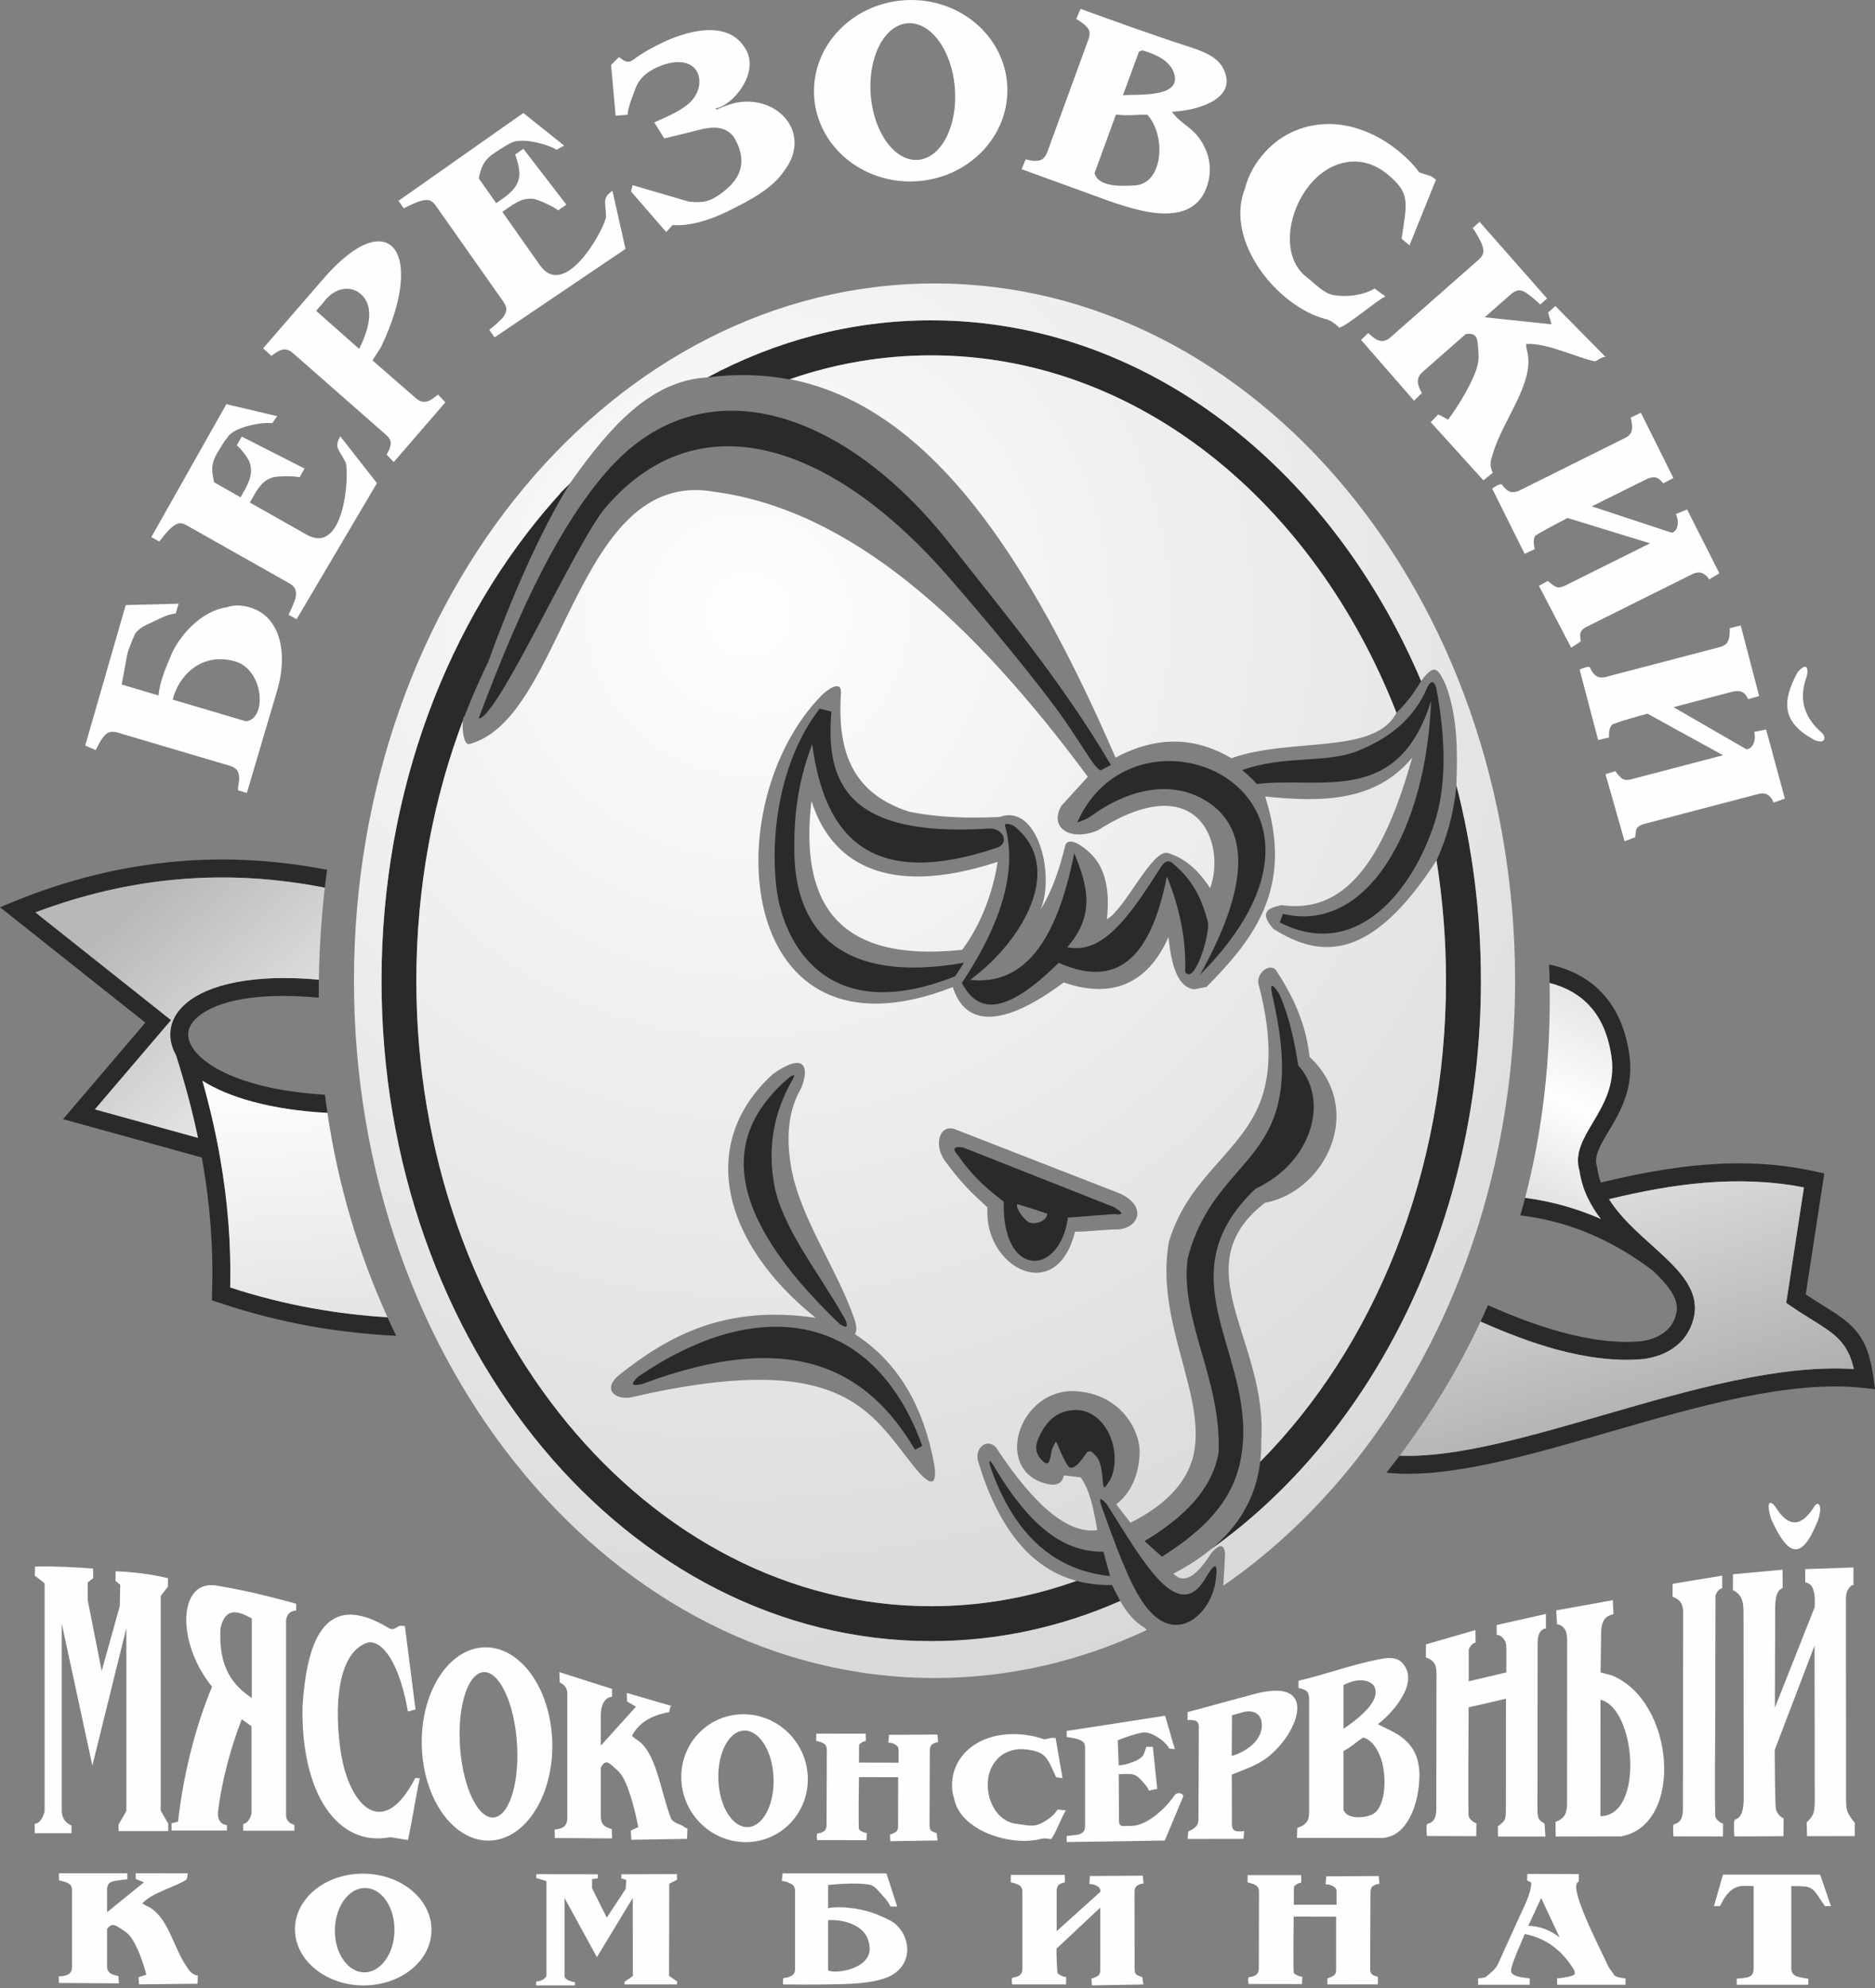 <svg width="200" height="212" viewBox="0 0 200 212" fill="none" xmlns="http://www.w3.org/2000/svg">
<rect x="0" y="0" width="200" height="212" fill="#808080" stroke="none"/>
<path fill-rule="evenodd" clip-rule="evenodd" d="M154.239 104.586C154.239 125.207 146.531 143.642 134.423 155.88C133.966 159.734 132.108 162.803 129.138 165.236C146.392 152.979 157.964 130.402 157.964 104.586C157.964 97.335 157.05 90.332 155.351 83.756C155.093 86.637 154.338 89.359 153.226 91.762C153.891 95.914 154.239 100.195 154.239 104.586ZM105.895 156.158C108.905 161.223 112.53 165.574 117.696 165.475C117.934 166.349 118.172 167.213 118.411 168.077C112.689 167.471 108.309 163.965 105.706 156.605C105.389 155.601 105.538 155.641 105.895 156.158ZM118.033 160.379C117.07 159.346 117.259 159.962 117.735 161.293C119.682 166.716 120.854 169.517 122.215 171.305C125.572 175.716 129.397 171.832 129.695 168.345C129.923 166.657 129.585 166.587 128.671 168.157C125.642 173.55 121.788 166.22 118.033 160.379ZM135.754 106.334C135.406 104.804 135.654 104.715 136.509 106.096C137.591 108.658 138.098 111.142 138.475 113.615C141.793 117.24 140.045 123.905 133.926 126.766C124.42 135.795 133.102 143.652 132.595 153.476C132.347 158.522 129.993 162.187 123.943 166.001C123.318 165.455 122.702 164.899 122.086 164.342C126.288 161.819 129.307 158.83 129.983 154.896C130.32 147.168 125.811 140.652 126.685 134.206C129.754 122.376 139.935 124.452 135.754 106.334ZM108.498 128.435C108.438 128.326 111.716 129.428 111.716 129.428C111.636 130.262 110.445 130.58 109.868 130.392C109.302 130.203 108.299 128.832 108.498 128.435ZM107.067 128.147C106.859 136.361 113.047 136.153 113.911 129.845L118.868 129.468C119.871 129.597 119.851 129.339 118.798 128.713L102.756 122.376C101.406 122.167 101.733 122.703 102.299 123.359C103.601 125.266 105.26 126.796 107.067 128.147ZM90.082 140.563C87.132 135.378 83.338 130.819 82.543 126.11C81.907 122.336 82.493 118.641 84.589 115.045C84.738 114.737 84.867 114.459 84.231 114.856C77.109 120.886 76.841 129.041 89.585 141.209C90.479 141.775 90.479 141.387 90.082 140.563ZM98.376 154.181C93.092 139.639 80.636 138.149 68.021 146.85C67.157 147.675 67.445 147.854 68.527 147.586C84.639 141.536 92.595 146.135 97.601 154.598L98.376 154.181ZM114.825 168.584C109.908 170.342 104.703 171.286 99.329 171.286C69.004 171.286 44.41 141.417 44.41 104.586C44.41 92.18 47.201 80.558 52.069 70.605C54.184 64.725 57.462 56.848 60.879 51.425C48.513 64.337 40.695 83.369 40.695 104.586C40.695 143.473 66.948 175.01 99.329 175.01C106.412 175.01 113.206 173.501 119.493 170.729C119.186 170.173 118.897 169.597 118.609 169.021C117.249 169.051 115.997 168.902 114.825 168.584ZM118.5 81.581C113.305 72.741 106.819 64.973 101.286 57.951C90.181 43.846 74.934 38.412 64.624 50.392C59.816 55.974 55.754 64.079 51.055 76.605C53.002 76.744 61.455 57.772 64.624 54.087C74.934 42.108 89.387 47.898 101.286 61.646C102.647 63.225 108.388 69.82 112.501 75.333C115.113 78.83 116.742 82.058 117.417 82.137L117.556 82.068L118.5 81.581ZM115.202 150.387C118.431 150.883 119.682 155.343 118.411 157.826C117.854 158.621 117.725 159.088 117.616 157.816C117.507 156.535 117.388 155.641 116.623 154.976C116.335 154.658 116.027 154.767 115.937 154.896C115.312 155.731 114.885 156.476 114.229 156.515C113.981 156.595 113.514 155.76 112.898 154.27C112.58 153.506 112.66 153.684 112.292 154.37C112.014 154.906 112.113 156.376 111.438 155.989C110.852 155.532 110.206 154.767 110.703 153.545C111.567 151.42 112.938 150.208 115.202 150.387ZM99.329 37.896C121.232 37.896 140.144 53.471 148.955 76.009C149.888 75.125 150.762 74.022 151.587 72.621C141.882 49.796 122.126 34.161 99.329 34.161C90.827 34.161 82.742 36.337 75.451 40.25C78.57 39.843 81.49 39.942 84.192 40.459C88.999 38.79 94.075 37.896 99.329 37.896ZM152.65 74.747C152.133 88.514 145.826 99.599 136.846 97.454L136.499 98.368C144.892 102.619 150.812 94.653 153.037 87.69C154.199 84.034 154.328 79.306 153.186 73.267C152.977 72.761 152.739 72.423 152.272 73.237C150.961 76.436 148.378 78.691 144.693 80.131C141.445 81.402 136.956 80.528 132.486 82.127C132.734 82.316 132.972 82.515 133.201 82.733C133.509 83.011 133.787 83.309 134.055 83.607C140.929 82.773 149.113 86.031 152.65 74.747ZM116.325 87.064C120.407 84.084 125.165 83.031 128.969 85.614C133.549 88.723 132.943 95.12 127.986 103.97C147.246 84.611 121.321 73.218 114.904 87.7C115.451 87.541 115.947 87.342 116.325 87.064ZM107.256 88.256C108.398 92.626 107.107 98.04 102.597 104.824C104.207 107.824 106.889 108.638 112.928 102.669C119.732 105.718 122.92 101.288 124.47 93.461C125.851 96.868 126.546 100.265 126.417 103.662C127.38 105.063 128.999 99.967 128.86 98.397C128.224 95.984 127.37 93.967 125.125 92.1C124.917 91.862 124.4 91.564 123.844 92.438C120.387 97.881 117.606 101.795 113.842 101.01C116.831 97.593 116.047 94.514 114.587 90.988C112.62 100.871 108.974 105.082 103.482 104.496C109.253 100.245 113.643 92.348 108.12 88.057C107.425 87.779 107.028 87.749 107.256 88.256ZM102.826 102.669C89.605 104.993 84.957 99.093 84.738 91.216C84.649 87.769 84.937 83.776 86.635 79.356C87.976 89.547 93.171 94.871 106.432 90.372C107.663 89.865 107.018 88.306 105.508 88.355C90.191 89.349 88.066 83.339 88.681 75.879L87.43 75.572C83.03 81.263 82.126 89.438 82.851 94.901C83.586 100.404 88.066 109.632 101.882 104.109L102.826 102.669Z" fill="#2B2A29"/>
<path fill-rule="evenodd" clip-rule="evenodd" d="M76.176 52.438C61.316 49.815 60.263 76.684 50.052 79.346C49.287 79.485 49.188 76.654 49.556 76.376C46.258 84.938 44.41 94.504 44.41 104.586C44.41 141.417 69.004 171.285 99.329 171.285C104.703 171.285 109.908 170.342 114.825 168.584C109.819 167.233 106.442 162.783 104.346 155.889C103.909 154.519 105.19 153.287 106.233 154.34C110.514 160.866 114.08 163.597 117.05 163.17C116.653 161.134 116.384 159.137 115.272 157.548L113.494 157.33C113.256 158.353 112.491 158.472 111.487 158.194C106.124 156.724 108.518 148.569 114.219 148.34C119.325 148.37 121.589 152.343 121.559 154.876C121.54 156.604 120.973 158.969 119.066 160.419L120.586 162.385C124.649 160.339 126.943 157.707 127.42 154.578C128.383 148.261 123.228 140.771 124.678 132.438C126.625 125.892 131.641 123.339 134.035 118.412C135.555 115.293 135.843 110.992 134.234 104.913C133.996 103.682 135.634 102.49 136.23 103.652C138.535 107.188 139.399 110.079 139.687 112.701C145.697 118.343 141.376 127.074 134.909 128.276C126.089 135.149 135.277 142.947 134.532 153.684C134.542 154.449 134.512 155.174 134.423 155.879C146.531 143.642 154.239 125.206 154.239 104.586C154.239 100.195 153.891 95.914 153.226 91.762C146.203 102.629 140.819 102.202 135.823 99.053C134.224 97.235 135.336 96.818 136.687 96.52C144.157 97.623 147.922 90.372 150.643 80.786C146.74 85.514 140.978 85.564 134.949 84.938C138.068 94.683 133.717 100.156 128.701 105.241L127.38 105.509C125.622 105.261 124.957 103.016 124.639 99.927C122.801 104.119 119.354 106.821 113.464 104.764C106.153 110.218 102.766 108.897 101.634 105.261C78.381 114.38 76.166 85.812 87.658 74.131C88.036 73.744 89.704 72.393 89.704 73.803C89.337 79.525 90.469 84.462 96.966 86.557C100.303 87.233 103.472 87.253 106.61 87.124C110.683 85.633 112.56 93.282 111.001 96.977C112.262 94.971 113.037 92.577 113.653 90.064C114.149 89.15 115.689 90.441 116.166 90.868C117.984 92.487 118.381 95.03 118.073 98.03C120.079 96.888 122.93 90.411 124.619 90.978C126.655 91.623 127.976 93.043 129.079 94.702C130.787 90.123 127.956 81.631 117.09 88.554C114.378 89.716 111.845 88.445 113.196 85.951L116.037 82.832C103.809 66.344 90.827 54.394 76.176 52.438ZM102.031 120.488L119.474 127.282C122.245 128.554 121.619 130.799 119.404 131.097C117.696 131.117 116.374 131.335 114.666 131.355C112.689 139.331 104.882 135.139 105.329 128.752C103.472 127.064 102.538 126.13 100.939 123.995C99.439 122.127 100.243 119.664 102.031 120.488ZM82.463 114.519C86.278 111.866 86.208 114.32 85.423 116.108C84.202 118.214 83.804 120.896 84.351 124.263C85.235 129.756 89.327 135.348 91.145 140.692C91.393 141.427 91.403 141.953 91.184 142.271C95.833 145.271 98.545 150.039 99.667 156.257C99.945 158.243 99.419 158.522 98.078 157.091C93.042 151.211 90.886 143.572 67.385 148.996C65.707 149.353 64.167 148.201 66.014 146.652C71.348 142.4 77.417 139.122 87.013 140.533C76.941 132.477 74.388 121.839 82.463 114.519ZM40.695 104.586C40.695 84.322 47.827 66.046 59.24 53.193C59.379 53.044 59.518 52.885 59.657 52.726C59.995 52.239 60.541 51.901 60.879 51.425C65.071 45.485 69.441 40.568 75.451 40.25C82.742 36.336 90.827 34.161 99.329 34.161C122.126 34.161 141.882 49.795 151.587 72.621C153.017 70.684 153.375 71.27 154.219 73.039C155.53 76.595 155.461 80.3 155.351 83.756C157.05 90.332 157.964 97.335 157.964 104.586C157.964 130.401 146.392 152.979 129.138 165.236C127.976 166.19 126.645 167.044 125.165 167.809C126.297 169.011 127.668 168.057 129.198 165.624C130.201 164.511 130.579 164.769 130.678 165.663L130.489 169.1C149.084 156.267 161.609 132.179 161.609 104.586C161.609 63.523 133.876 30.227 99.687 30.227C65.488 30.227 37.755 63.523 37.755 104.586C37.755 145.648 65.488 178.944 99.687 178.944C107.673 178.944 115.312 177.126 122.324 173.818L122.165 173.63C120.934 172.924 120.149 171.881 119.493 170.729C113.206 173.5 106.412 175.01 99.329 175.01C66.948 175.01 40.695 143.473 40.695 104.586ZM86.556 85.405C85.284 96.262 89.267 102.708 102.627 101.288C104.634 98.606 105.915 95.189 106.412 91.911C94.224 95.894 88.532 91.713 86.556 85.405ZM84.251 40.439C99.399 43.369 109.928 59.937 118.997 80.796C123.546 78.353 127.619 78.661 131.353 80.856C137.701 78.591 146.66 80.538 148.955 76.008C140.144 53.471 121.232 37.896 99.329 37.896C94.105 37.896 89.049 38.78 84.251 40.439Z" fill="url(#paint0_radial_1030_8570)"/>
<path fill-rule="evenodd" clip-rule="evenodd" d="M17.472 108.171L3.775 97.295C8.93 95.358 13.946 94.225 18.863 93.788C24.227 93.302 29.481 93.649 34.646 94.663C34.686 94.345 34.726 94.027 34.765 93.709C34.805 93.391 34.845 93.073 34.885 92.755C29.6 91.732 24.216 91.385 18.704 91.881C13.092 92.378 7.37 93.739 1.52 96.123L0 96.749L1.281 97.762L15.505 109.055L7.698 118.204L6.725 119.346L8.165 119.743L21.525 123.438C21.465 123.091 21.405 122.743 21.336 122.395C21.267 122.048 21.197 121.69 21.117 121.342L10.122 118.303L17.601 109.542L18.247 108.787L17.472 108.171ZM21.157 108.39C23.114 106.761 27.395 105.768 34.001 106.393C34.001 106.076 34.001 105.758 34.001 105.44C34.001 105.112 34.01 104.794 34.01 104.476C26.938 103.831 22.22 105.023 19.935 106.92C18.813 107.844 18.217 108.956 18.167 110.138C18.128 110.933 18.326 111.727 18.763 112.502C18.982 112.87 19.24 113.237 19.568 113.595C19.786 113.843 20.045 114.091 20.333 114.34C20.7 114.648 21.117 114.956 21.594 115.254C24.336 116.992 28.786 118.343 34.924 118.68C34.875 118.353 34.835 118.035 34.785 117.707C34.745 117.389 34.706 117.071 34.666 116.743C27.435 116.306 22.895 114.429 20.988 112.313C20.8 112.105 20.651 111.906 20.521 111.698C20.224 111.231 20.075 110.774 20.075 110.347C20.075 110.307 20.075 110.267 20.075 110.227C20.104 109.592 20.462 108.966 21.157 108.39ZM24.554 137.295C24.663 132.547 24.266 127.998 23.501 123.607C23.015 120.766 22.359 117.985 21.594 115.254C21.117 114.956 20.7 114.648 20.333 114.34C20.045 114.091 19.786 113.843 19.568 113.595C19.24 113.237 18.982 112.87 18.763 112.502C19.687 115.393 20.492 118.333 21.117 121.342C21.197 121.69 21.267 122.048 21.336 122.395C21.405 122.743 21.465 123.091 21.525 123.438C21.555 123.607 21.584 123.766 21.614 123.925C22.399 128.435 22.786 133.083 22.617 137.95L22.598 138.666L23.273 138.884C26.62 140.016 29.858 140.831 33.027 141.407C36.186 141.973 39.245 142.301 42.255 142.45C42.096 142.122 41.937 141.794 41.788 141.467C41.629 141.139 41.48 140.811 41.331 140.473C38.719 140.314 36.077 140.006 33.365 139.52C30.504 139.003 27.574 138.288 24.554 137.295Z" fill="#2B2A29"/>
<path fill-rule="evenodd" clip-rule="evenodd" d="M19.935 106.92C22.22 105.023 26.938 103.831 34.01 104.476C34.06 101.268 34.269 98 34.646 94.663C29.481 93.65 24.227 93.302 18.863 93.789C13.946 94.226 8.93 95.358 3.775 97.295L17.472 108.172L18.247 108.787L17.601 109.542L10.122 118.303L21.117 121.343C20.492 118.333 19.687 115.393 18.763 112.502C18.326 111.728 18.128 110.933 18.167 110.138C18.217 108.956 18.813 107.844 19.935 106.92Z" fill="url(#paint1_linear_1030_8570)"/>
<path fill-rule="evenodd" clip-rule="evenodd" d="M34.924 118.68C28.786 118.343 24.336 116.992 21.594 115.253C22.359 117.985 23.015 120.766 23.501 123.607C24.266 127.997 24.663 132.547 24.554 137.295C27.574 138.288 30.504 139.003 33.365 139.52C36.077 140.006 38.719 140.314 41.331 140.473C38.212 133.59 36.057 126.329 34.924 118.68Z" fill="url(#paint2_linear_1030_8570)"/>
<path fill-rule="evenodd" clip-rule="evenodd" d="M169.714 129.557C167.46 128.663 165.115 128.057 162.682 127.739C162.513 128.365 162.344 128.991 162.165 129.607C164.539 129.895 166.814 130.471 169.009 131.335C171.552 132.348 173.986 133.739 176.3 135.497C176.32 135.507 176.33 135.527 176.35 135.537L177.512 134.017C175.356 132.368 173.102 131.017 170.757 129.994C170.41 129.835 170.062 129.696 169.714 129.557ZM169.913 119.693C168.84 121.501 167.926 123.031 168.483 124.878C168.761 126.845 169.625 128.514 170.757 129.994C173.102 131.027 175.356 132.368 177.512 134.017L176.35 135.537C176.33 135.527 176.32 135.507 176.3 135.497C177.869 136.987 179.022 138.377 178.853 139.798C178.704 140.731 178.287 141.427 177.72 141.923C177.035 142.529 176.101 142.877 175.098 143.026C172.446 143.274 169.546 142.877 166.536 142.053C163.973 141.357 161.341 140.354 158.719 139.182C158.46 139.768 158.202 140.344 157.924 140.93C160.646 142.142 163.377 143.185 166.029 143.91C169.267 144.784 172.406 145.201 175.327 144.923H175.366C176.727 144.724 178.008 144.238 178.992 143.364C179.876 142.589 180.512 141.516 180.75 140.106V140.066C181.117 137.235 178.783 135.129 176.151 132.755C174.532 131.295 172.784 129.726 171.631 127.878C171.224 127.978 170.827 128.077 170.42 128.176L169.953 126.319C170.221 126.249 170.489 126.18 170.757 126.11C170.579 125.613 170.44 125.087 170.37 124.541L170.36 124.451L170.33 124.372C169.993 123.309 170.708 122.107 171.562 120.677C172.823 118.561 174.323 116.048 173.787 112.393C173.469 110.267 172.754 108.102 171.274 106.324C169.933 104.715 168.006 103.443 165.235 102.847C165.264 103.503 165.284 104.168 165.294 104.824C167.35 105.36 168.801 106.334 169.804 107.545C171.026 109.006 171.622 110.843 171.89 112.671C172.327 115.661 171.016 117.846 169.913 119.693ZM169.953 126.319L170.42 128.176C170.827 128.077 171.224 127.978 171.631 127.878C175.068 127.044 178.495 126.398 181.922 126.12C185.428 125.842 188.935 125.941 192.421 126.627L191.597 131.99L190.623 138.357L190.534 138.944L191.031 139.281C191.905 139.887 192.669 140.354 193.355 140.781C195.669 142.231 197.1 143.115 197.745 145.996C189.729 145.489 180.223 148.241 171.085 150.883C163.02 153.217 155.252 155.472 149.292 155.234C148.825 155.839 148.359 156.445 147.882 157.051C154.358 157.727 162.811 155.273 171.622 152.721C181.058 149.989 190.891 147.138 198.788 148.012L200 148.141L199.841 146.94C199.215 142.172 197.467 141.089 194.368 139.162C193.822 138.814 193.226 138.447 192.61 138.04L193.494 132.279L194.457 126.021L194.587 125.137L193.722 124.948C189.729 124.044 185.746 123.895 181.773 124.213C178.098 124.511 174.423 125.216 170.757 126.11L169.953 126.319Z" fill="#2B2A29"/>
<path fill-rule="evenodd" clip-rule="evenodd" d="M162.682 127.739C165.115 128.057 167.46 128.663 169.714 129.557C170.062 129.696 170.41 129.835 170.757 129.994C169.625 128.514 168.761 126.845 168.483 124.878C167.926 123.031 168.84 121.501 169.913 119.693C171.016 117.846 172.327 115.661 171.89 112.671C171.622 110.843 171.026 109.006 169.804 107.545C168.801 106.334 167.35 105.36 165.294 104.824C165.433 112.859 164.559 120.498 162.682 127.739Z" fill="url(#paint3_linear_1030_8570)"/>
<path fill-rule="evenodd" clip-rule="evenodd" d="M176.151 132.755C178.783 135.129 181.117 137.235 180.75 140.066V140.106C180.512 141.516 179.876 142.589 178.992 143.364C178.008 144.238 176.727 144.725 175.366 144.923H175.327C172.406 145.201 169.267 144.784 166.029 143.91C163.377 143.185 160.646 142.142 157.924 140.93C155.6 145.907 152.719 150.674 149.292 155.234C155.252 155.472 163.02 153.217 171.085 150.883C180.223 148.241 189.729 145.489 197.745 145.996C197.1 143.115 195.669 142.231 193.355 140.781C192.669 140.354 191.905 139.887 191.031 139.281L190.534 138.944L190.623 138.358L191.597 131.991L192.421 126.627C188.935 125.941 185.428 125.842 181.922 126.12C178.495 126.398 175.068 127.044 171.631 127.878C172.784 129.726 174.532 131.295 176.151 132.755Z" fill="url(#paint4_linear_1030_8570)"/>
<path d="M26.63 64.764C27.485 65.023 28.17 65.45 28.706 66.066C29.243 66.691 29.62 67.416 29.829 68.281C30.037 69.105 30.107 69.969 30.057 70.883C30.008 71.787 29.839 72.701 29.57 73.615L26.332 84.561L25.399 84.283C25.448 84.004 25.319 84.322 25.409 83.875C25.488 83.428 25.528 83.101 25.508 82.912C25.498 82.554 25.409 82.276 25.25 82.087C25.081 81.909 24.842 81.76 24.534 81.67L12.486 78.104C12.217 78.025 11.959 78.015 11.721 78.065C11.482 78.124 11.244 78.303 11.006 78.621C10.827 78.839 10.638 79.147 10.44 79.545C10.231 79.942 10.3 79.783 10.211 79.992L9.089 79.505L13.409 64.526L19.051 64.377L18.744 65.42C17.691 65.549 16.906 66.056 16.012 66.453C15.108 66.84 14.562 67.257 14.353 67.714C14.224 67.993 14.085 68.31 13.946 68.688C13.807 69.065 13.638 69.433 13.559 69.85L12.982 72.999L16.906 74.161C17.015 72.85 17.591 71.409 18.297 69.761C19.081 67.923 21.366 65.172 24.167 64.764C24.922 64.506 25.736 64.506 26.63 64.764ZM25.061 70.525C21.286 69.473 18.952 72.323 18.426 74.608L26.243 76.922C28.527 76.644 28.14 71.39 25.061 70.525Z" fill="#FEFEFE"/>
<path d="M29.57 44.382L29.044 45.127C27.991 44.998 25.001 45.484 24.286 46.617C24.097 46.835 23.869 47.153 23.611 47.59C23.352 48.027 23.114 48.375 22.975 48.673C22.508 49.646 22.587 50.312 22.846 51.434L25.657 53.033L26.124 52.209C26.382 51.752 26.561 51.315 26.68 50.888C26.799 50.471 26.809 50.024 26.71 49.567C26.65 49.289 26.461 48.921 26.154 48.494C25.836 48.057 25.538 47.729 25.259 47.491L25.786 46.557L32.481 49.964L31.954 50.908C31.468 50.729 29.57 50.769 29.084 50.908C28.666 51.037 28.299 51.255 27.991 51.563C27.683 51.881 27.395 52.279 27.117 52.775L26.65 53.59L32.689 57.007C36.732 59.291 37.268 50.769 36.881 49.339C36.166 47.898 35.6 47.769 36.295 46.528L40.209 51.524L31.637 66.036L30.782 65.559C30.901 65.321 31.05 64.993 31.229 64.566C31.408 64.148 31.517 63.841 31.547 63.642C31.607 63.264 31.577 62.967 31.458 62.758C31.348 62.549 31.15 62.37 30.872 62.212L19.935 56.033C19.677 55.884 19.429 55.805 19.21 55.795C18.992 55.795 18.714 55.924 18.376 56.192C18.167 56.361 17.919 56.609 17.621 56.957C17.333 57.305 17.124 57.573 16.985 57.752L16.141 57.275L24.147 43.101L29.57 44.382Z" fill="#FEFEFE"/>
<path d="M34.497 32.254L33.722 33.148L38.311 37.21C39.017 35.78 40.308 32.751 38.351 31.251C37.288 30.436 35.639 30.674 34.497 32.254ZM40.626 37.041L39.732 38.432L44.37 42.475C44.599 42.663 44.837 42.793 45.086 42.842C45.334 42.892 45.632 42.822 45.97 42.634C46.139 42.534 46.397 42.346 46.725 42.078L47.509 42.902L41.996 49.279L41.232 48.464C41.391 48.216 41.49 48.027 41.54 47.888C41.679 47.531 41.718 47.233 41.649 47.014C41.579 46.806 41.42 46.587 41.162 46.359L31.229 37.638C31.001 37.449 30.772 37.33 30.534 37.27C30.305 37.22 30.008 37.29 29.65 37.478C29.441 37.588 29.213 37.747 28.945 37.955L28.07 37.141L34.517 29.701C41.589 21.546 45.473 26.95 40.626 37.041Z" fill="#FEFEFE"/>
<path d="M60.174 15.527L59.369 15.974C58.485 15.408 55.575 14.563 54.443 15.278C54.174 15.398 53.837 15.596 53.41 15.874C52.992 16.153 52.625 16.371 52.367 16.58C51.532 17.255 51.324 17.891 51.065 19.023L52.933 21.665L53.698 21.119C54.135 20.821 54.482 20.503 54.77 20.175C55.058 19.838 55.257 19.44 55.366 18.983C55.426 18.705 55.416 18.298 55.317 17.772C55.217 17.245 55.088 16.818 54.939 16.49L55.823 15.864L60.412 21.824L59.528 22.44C59.171 22.073 57.432 21.298 56.926 21.209C56.499 21.149 56.081 21.189 55.664 21.338C55.257 21.497 54.82 21.735 54.363 22.053L53.588 22.599L57.581 28.271C60.253 32.065 64.385 24.596 64.644 23.136C64.624 21.526 64.167 21.169 65.329 20.344L66.72 26.543L52.754 35.979L52.188 35.174C52.406 35.015 52.675 34.777 53.022 34.469C53.36 34.171 53.588 33.943 53.708 33.774C53.926 33.456 54.025 33.178 54.005 32.939C53.986 32.701 53.886 32.453 53.708 32.194L46.476 21.924C46.297 21.675 46.119 21.506 45.91 21.407C45.721 21.298 45.413 21.298 44.996 21.397C44.738 21.457 44.4 21.586 43.983 21.775C43.576 21.963 43.268 22.102 43.069 22.222L42.503 21.417L55.823 12.05L60.174 15.527Z" fill="#FEFEFE"/>
<path d="M83.655 18.209C82.444 20.017 80.278 21.238 77.656 22.52C75.401 23.622 73.434 24.119 71.746 24L71.06 24.744L67.316 20.424L67.475 19.748L73.464 21.497C74.597 21.616 75.401 21.596 76.335 21.02C78.46 19.679 80.169 17.752 78.242 14.553C76.97 13.004 74.984 13.759 73.643 14.086L70.852 14.762L69.789 13.053C71.001 12.507 72.799 11.782 73.732 10.789C75.51 8.872 74.606 5.584 70.673 6.945C69.481 7.352 68.219 8.147 67.772 9.468C67.514 10.203 66.978 11.424 66.938 12.239L65.667 12.338L65.18 6.925L66.024 6.081C66.442 6.408 66.938 6.806 67.445 6.438C68.19 5.902 68.855 5.425 70.504 4.62C72.699 3.538 77.686 1.75 79.613 5.375C80.963 7.908 78.103 11.305 76.325 11.554L76.394 11.703C77.03 11.405 77.715 11.156 78.47 10.958C83.03 10.074 86.655 14.245 83.655 18.209Z" fill="#FEFEFE"/>
<path fill-rule="evenodd" clip-rule="evenodd" d="M96.687 0.012C102.379 -0.247 107.196 3.866 107.445 9.2C107.693 14.534 103.273 19.073 97.591 19.341C91.9 19.599 87.082 15.487 86.834 10.153C86.585 4.819 90.996 0.28 96.687 0.012ZM96.797 2.485C99.28 2.286 101.545 5.385 101.852 9.398C102.17 13.421 100.412 16.838 97.939 17.047C95.456 17.245 93.191 14.146 92.873 10.133C92.565 6.11 94.313 2.683 96.797 2.485Z" fill="#FEFEFE"/>
<path d="M122.384 12.239C121.212 12.199 120.308 12.398 119.036 12.209L116.752 18.467C117.11 19.828 119.176 19.907 121.083 19.768C124.132 19.55 124.37 14.375 122.384 12.239ZM125.066 7.412C124.659 6.667 123.844 6.061 122.632 5.624C122.463 5.554 122.235 5.485 121.957 5.395C121.679 5.306 121.699 5.534 121.5 5.475L119.781 10.163C121.083 9.994 126.615 10.59 125.066 7.412ZM128.701 19.987C127.529 23.205 124.162 22.967 121.867 22.48C120.745 22.242 119.464 21.854 118.013 21.328L108.964 18.04L109.411 16.997C109.858 17.106 110.176 17.166 110.375 17.156C110.752 17.166 111.04 17.086 111.239 16.937C111.428 16.788 111.587 16.55 111.706 16.232L116.106 4.183C116.206 3.895 116.245 3.637 116.216 3.409C116.186 3.18 116.007 2.922 115.679 2.634C115.431 2.425 115.143 2.217 114.795 2.018L115.262 0.945C119.255 2.396 123.228 3.826 127.271 5.137C128.552 5.554 129.863 6.16 130.43 7.213C132.446 10.948 126.526 11.921 125.006 11.901C125.771 13.054 126.884 13.431 127.748 14.514C128.85 15.904 129.486 17.851 128.701 19.987Z" fill="#FEFEFE"/>
<path d="M132.794 20.106C133.111 18.864 133.717 17.692 134.601 16.609C135.485 15.537 136.518 14.712 137.691 14.146C138.863 13.58 140.114 13.272 141.435 13.232C142.727 13.183 144.048 13.411 145.399 13.918C146.759 14.424 148.031 15.169 149.233 16.152C150.107 16.868 150.822 17.613 151.388 18.387L152.64 18.785L153.176 19.152L150.345 26.165L149.501 25.46C150.097 21.497 150.454 20.593 147.961 18.556C145.14 16.242 141.743 17.136 139.618 19.818C137.293 22.768 136.638 27.426 139.379 29.562C140.432 30.377 141.207 31.34 142.419 31.499C143.63 31.668 145.349 31.529 146.62 30.774L147.782 31.608C146.988 31.926 143.621 34.816 142.846 34.936C142.319 34.419 141.813 34.131 141.495 34.052C136.32 32.77 130.559 25.718 132.794 20.106Z" fill="#FEFEFE"/>
<path d="M158.232 51.226L152.61 45.018L153.395 44.203C153.663 44.293 154.14 44.571 154.467 44.76C155.649 43.151 157.219 40.568 157.606 38.939C157.715 38.482 157.745 38.035 157.705 37.568C157.586 36.227 157.696 35.433 156.335 35.631L151.716 39.694C151.507 39.883 151.358 40.101 151.279 40.349C151.199 40.608 151.219 40.896 151.348 41.233C151.388 41.333 151.517 41.661 151.666 41.909L150.832 42.733L145.18 36.247L145.945 35.512C146.283 35.83 146.551 36.039 146.74 36.158C147.047 36.337 147.326 36.406 147.584 36.356C147.832 36.307 148.08 36.188 148.299 35.989L157.755 27.665C157.974 27.466 158.113 27.258 158.192 27.039C158.262 26.811 158.232 26.513 158.103 26.135C158.003 25.857 157.835 25.529 157.606 25.132C157.388 24.745 157.209 24.467 157.09 24.308L157.825 23.662L165.016 31.827L164.291 32.473C164.082 32.264 163.814 32.026 163.496 31.767C163.179 31.509 162.93 31.32 162.741 31.191C162.414 30.993 162.126 30.923 161.867 30.983C161.609 31.062 161.381 31.181 161.182 31.36L158.371 33.834L165.503 34.588L165.125 33.337L165.9 32.632L171.264 38.065C170.936 38.015 170.489 38.363 170.161 38.542C168.224 38.154 164.897 36.505 162.771 36.684L162.861 37.32C163.844 40.677 160.308 44.73 159.255 48.346C159.037 48.922 158.957 49.369 159.007 49.696C159.066 50.024 159.136 50.263 159.235 50.412L158.232 51.226Z" fill="#FEFEFE"/>
<path d="M167.589 69.066L164.152 62.47L165.106 61.944C165.374 62.202 165.89 62.599 166.129 62.629C166.377 62.659 166.635 62.599 166.923 62.46L176.002 57.941L167.211 55.239C166.705 55.497 163.834 56.987 163.725 57.186C163.616 57.374 163.576 57.663 163.616 58.04C163.626 58.179 163.655 58.348 163.705 58.556L162.632 59.063L159.166 52.11C159.325 51.991 160.07 51.474 160.219 51.693C160.338 51.852 160.437 51.981 160.526 52.06C160.775 52.319 161.023 52.458 161.281 52.477C161.54 52.497 161.808 52.438 162.076 52.309L173.35 46.697C173.618 46.567 173.807 46.399 173.936 46.21C174.065 46.011 174.115 45.713 174.085 45.316C174.065 45.097 174.015 44.839 173.946 44.531L175.029 44.015L178.495 50.978L177.412 51.544C177.343 51.454 177.273 51.385 177.224 51.315C176.956 51.037 176.697 50.898 176.429 50.898C176.161 50.898 175.913 50.958 175.674 51.077L169.794 53.997L178.336 56.818C178.724 56.62 178.753 56.54 178.853 56.331C178.942 56.133 178.982 55.845 178.952 55.487C178.952 55.358 178.823 54.961 178.753 54.822L179.955 54.325L183.402 61.139L182.29 61.795C182.131 61.387 181.564 61.05 181.296 61.05C181.038 61.04 180.78 61.099 180.531 61.218L169.238 66.841C168.969 66.97 168.761 67.139 168.642 67.347C168.503 67.546 168.572 68.023 168.612 68.41L167.589 69.066Z" fill="#FEFEFE"/>
<path d="M173.29 89.716L171.254 82.564L172.307 82.236C172.516 82.544 172.933 83.041 173.171 83.11C173.4 83.19 173.668 83.19 173.976 83.11L183.789 80.538L175.734 76.108C175.178 76.247 172.069 77.121 171.929 77.3C171.78 77.469 171.681 77.737 171.631 78.114C171.622 78.243 171.622 78.422 171.631 78.641L170.469 78.919L168.493 71.4C168.671 71.32 169.506 70.962 169.605 71.201C169.685 71.38 169.764 71.529 169.834 71.628C170.022 71.926 170.241 72.115 170.489 72.194C170.738 72.264 171.006 72.264 171.304 72.184L183.481 68.996C183.77 68.916 183.988 68.797 184.157 68.628C184.316 68.459 184.425 68.181 184.475 67.784C184.505 67.565 184.515 67.297 184.505 66.989L185.677 66.701L187.643 74.23L186.471 74.558C186.422 74.459 186.372 74.369 186.332 74.3C186.134 73.972 185.905 73.783 185.647 73.734C185.379 73.674 185.12 73.684 184.862 73.744L178.505 75.412L186.302 79.912C186.73 79.803 186.759 79.723 186.898 79.544C187.037 79.366 187.137 79.088 187.177 78.74C187.196 78.611 187.157 78.194 187.117 78.045L188.388 77.796L190.385 85.166L189.163 85.594C189.084 85.157 188.597 84.71 188.339 84.66C188.08 84.59 187.822 84.6 187.554 84.67L175.356 87.868C175.068 87.948 174.83 88.067 174.661 88.246C174.492 88.415 174.462 88.891 174.423 89.279L173.29 89.716ZM192.719 72.125C192.918 71.37 192.779 70.496 191.746 71.688C189.998 74.906 190.117 77.061 193.534 78.909C194.745 79.415 194.785 78.611 194.348 78.164C192.57 76.624 191.766 74.717 192.719 72.125Z" fill="#FEFEFE"/>
<path fill-rule="evenodd" clip-rule="evenodd" d="M4.758 168.842V193.178C4.519 193.992 4.182 194.459 3.705 194.489V195.492H7.628V194.668C7.042 194.429 6.645 193.982 6.586 193.188V173.143L9.853 188.281L13.479 173.61V193.118L12.645 194.568V195.264H17.949V194.479L17.144 193.079V170.193L17.919 169.19V168.296C16.081 167.859 14.214 167.63 12.337 167.561L12.317 168.574L12.823 169.001L12.774 171.286L10.847 178.189L9.357 170.65V168.753L9.943 168.296L9.933 167.273C8.254 167.144 6.129 167.014 3.745 167.054L3.705 168.018L4.758 168.842Z" fill="#FEFEFE"/>
<path fill-rule="evenodd" clip-rule="evenodd" d="M31.587 171.027C28.577 170.183 25.994 169.577 23.253 169.11C18.972 168.246 18.744 175.12 22.617 179.868C20.77 184.318 19.548 189.344 18.992 194.261L18.297 194.439V195.204H24.207V194.638C23.571 194.549 23.233 194.131 23.243 193.327C23.65 189.84 24.634 186.344 25.786 183.334L26.829 184.089V193.377C26.67 194.042 26.372 194.419 25.945 194.519V195.224H31.398V194.618C30.881 194.439 30.524 194.151 30.514 193.605V172.726C30.633 172.1 30.991 171.772 31.587 171.753V171.027ZM26.859 181.08V172.597C25.23 171.683 24.028 171.474 23.521 173.61C23.273 177.871 24.872 179.729 26.859 181.08Z" fill="#FEFEFE"/>
<path fill-rule="evenodd" clip-rule="evenodd" d="M43.188 173.411C43.566 176.371 43.943 179.331 44.321 182.291C44.053 182.37 43.785 182.44 43.516 182.519C42.394 176.232 40.248 174.792 39.116 175.199C35.113 176.639 35.858 185.38 36.702 188.529C37.914 193.038 41.083 195.83 44.301 189.602C44.46 189.612 44.619 189.622 44.778 189.631C44.321 191.747 43.973 194.111 43.516 196.227C43.258 196.167 42.771 196.118 42.513 196.058C42.314 196.018 41.808 195.959 41.609 195.919C36.027 197.002 32.064 191.251 32.272 181.904C32.699 175.596 34.348 169.259 41.5 173.639C41.917 173.848 42.175 173.639 42.533 173.411C42.712 173.351 42.95 173.371 43.188 173.411Z" fill="#FEFEFE"/>
<path fill-rule="evenodd" clip-rule="evenodd" d="M51.304 175.696C55.128 175.289 58.525 179.55 58.883 185.222C59.24 190.903 56.419 195.84 52.595 196.257C48.761 196.664 45.374 192.403 45.016 186.731C44.659 181.05 47.47 176.113 51.304 175.696ZM51.463 178.328C53.131 178.06 54.77 181.298 55.118 185.569C55.475 189.84 54.413 193.526 52.744 193.804C51.085 194.072 49.446 190.834 49.089 186.563C48.731 182.291 49.794 178.606 51.463 178.328Z" fill="#FEFEFE"/>
<path d="M73.285 196.098L67.345 196.197L67.276 195.224C67.445 195.114 67.822 194.965 68.081 194.856C67.772 193.187 67.137 190.714 66.451 189.542C66.263 189.214 66.034 188.936 65.766 188.708C64.991 188.022 64.624 187.506 64.087 188.489V193.764C64.087 194.002 64.137 194.221 64.236 194.419C64.336 194.608 64.505 194.757 64.733 194.866C64.812 194.896 65.041 194.995 65.25 195.055L65.299 196.048L59.181 196.008L59.161 195.105C59.489 195.065 59.717 195.015 59.866 194.956C60.114 194.866 60.273 194.717 60.373 194.528C60.462 194.34 60.511 194.121 60.511 193.863V180.602C60.511 179.967 60.144 179.619 59.707 179.42L59.667 178.318L65.289 180.106V180.94C64.624 180.99 64.087 181.626 64.087 182.957V186.155L67.832 182.003L66.879 181.437L66.859 180.533L71.607 181.914C71.428 182.102 71.448 182.261 71.388 182.579C70.067 182.808 68.309 183.374 67.405 185.122L67.782 185.43C70.037 186.691 70.415 190.972 71.577 193.923C71.785 194.389 72.64 194.578 72.838 194.727C73.037 194.886 73.206 194.965 73.325 194.995L73.285 196.098Z" fill="#FEFEFE"/>
<path fill-rule="evenodd" clip-rule="evenodd" d="M79.384 182.808C83.119 182.857 86.148 185.947 86.168 189.711C86.188 193.476 83.178 196.495 79.454 196.446C75.729 196.396 72.689 193.297 72.669 189.532C72.65 185.768 75.659 182.758 79.384 182.808ZM79.394 184.546C81.013 184.516 82.414 186.781 82.513 189.622C82.612 192.463 81.371 194.807 79.742 194.846C78.113 194.876 76.722 192.612 76.623 189.771C76.523 186.93 77.765 184.586 79.394 184.546Z" fill="#FEFEFE"/>
<path d="M100.005 196.267L94.959 196.346L94.929 195.651C95.168 195.571 95.565 195.393 95.654 195.263C95.754 195.124 95.793 194.965 95.793 194.757L95.803 189.522L91.622 189.512C91.612 189.88 91.542 194.955 91.632 195.075C91.711 195.194 91.87 195.303 92.108 195.393C92.198 195.422 92.307 195.452 92.456 195.482L92.436 196.237L87.162 196.227C87.142 196.108 87.052 195.542 87.231 195.512C87.36 195.492 87.47 195.472 87.549 195.452C87.778 195.373 87.936 195.273 88.036 195.134C88.125 194.985 88.165 194.826 88.165 194.628L88.195 186.592C88.195 186.403 88.145 186.254 88.066 186.125C87.986 185.996 87.827 185.887 87.579 185.787C87.43 185.738 87.261 185.688 87.062 185.638L87.072 184.874L92.347 184.883L92.357 185.658C92.287 185.678 92.218 185.688 92.168 185.708C91.93 185.768 91.721 185.936 91.632 186.085L91.622 187.963L95.843 187.973V186.642C95.843 186.354 95.793 186.324 95.704 186.205C95.605 186.095 95.446 185.996 95.227 185.907C95.138 185.877 94.86 185.827 94.76 185.827L94.82 185.003L99.995 184.973L100.065 185.797C99.767 185.777 99.389 186.006 99.3 186.155C99.22 186.304 99.18 186.463 99.18 186.642L99.151 194.687C99.151 194.876 99.191 195.045 99.28 195.174C99.359 195.303 99.677 195.402 99.916 195.492L100.005 196.267Z" fill="#FEFEFE"/>
<path d="M101.773 191.777C101.535 191.072 101.485 190.327 101.624 189.532C101.753 188.748 102.051 188.032 102.508 187.417C102.965 186.791 103.551 186.274 104.256 185.867C104.952 185.47 105.746 185.192 106.65 185.043C107.554 184.894 108.498 184.884 109.471 185.023C110.176 185.112 110.812 185.271 111.378 185.49L112.183 185.321L112.6 185.341L113.335 189.622L112.65 189.522C111.676 187.397 111.577 186.85 109.56 186.572C107.266 186.264 105.697 187.695 105.408 189.642C105.101 191.767 106.253 194.25 108.448 194.499C109.292 194.588 110.027 194.836 110.742 194.568C111.458 194.29 112.352 193.724 112.799 192.979L113.703 193.049C113.375 193.436 112.481 195.84 112.093 196.128C111.636 196.028 111.259 196.038 111.07 196.088C107.822 196.972 102.369 195.194 101.773 191.777Z" fill="#FEFEFE"/>
<path d="M125.314 186.533L124.708 186.463C124.44 185.818 123.079 184.804 122.195 184.755C121.689 184.645 119.325 185.51 119.225 185.599L119.334 188.261C119.871 188.261 121.669 187.784 121.967 187.129C122.116 186.811 122.205 186.523 122.255 186.284H122.97L123.437 190.754L122.543 190.953C122.483 190.615 121.768 189.86 121.53 189.622C121.321 189.423 121.073 189.274 120.785 189.205C120.546 189.145 119.732 189.195 119.334 189.195L119.354 194.092C119.354 194.986 119.881 194.668 120.616 194.708C122.245 194.777 124.301 192.88 125.235 191.519C125.642 190.923 126.258 191.38 126.228 191.529L124.241 196.277L113.782 196.436V195.78C113.951 195.77 114.189 195.751 114.497 195.711C114.795 195.681 115.014 195.641 115.133 195.602C115.381 195.512 115.54 195.393 115.62 195.254C115.699 195.125 115.739 194.946 115.739 194.737V186.384C115.739 186.185 115.709 186.016 115.639 185.887C115.57 185.758 115.401 185.639 115.133 185.53C114.974 185.46 114.745 185.4 114.447 185.341C114.149 185.291 113.931 185.251 113.782 185.241V184.586L124.281 182.967L125.314 186.533Z" fill="#FEFEFE"/>
<path d="M132.237 182.688L131.413 182.917L131.383 187.258C132.595 186.94 134.84 185.698 134.572 183.652C134.452 182.728 133.618 182.192 132.237 182.688ZM131.393 189.244L131.403 194.548C131.403 194.767 131.453 194.936 131.542 195.075C131.631 195.204 131.81 195.283 132.059 195.303C132.198 195.313 132.416 195.303 132.714 195.273L132.635 196.098L126.675 196.108L126.754 195.293C126.953 195.204 127.102 195.134 127.201 195.075C127.46 194.906 127.629 194.747 127.718 194.588C127.797 194.429 127.837 194.221 127.837 193.982L127.877 184.168C127.877 183.96 127.837 183.801 127.748 183.672C127.668 183.543 127.499 183.463 127.231 183.433C127.072 183.414 126.903 183.414 126.675 183.433V182.579L133.638 180.692C136.876 179.808 137.999 180.543 138.296 181.536C138.704 182.917 137.552 185.46 135.336 187.297C134.164 188.261 132.535 188.767 131.393 189.244Z" fill="#FEFEFE"/>
<path d="M145.399 185.291C144.664 185.758 144.137 186.324 143.303 186.721V192.959C143.591 194.081 145.697 193.873 146.442 193.456C147.653 192.79 147.931 190.168 147.475 188.141C147.107 186.572 146.243 185.46 145.399 185.291ZM146.491 179.689C146.054 179.242 145.418 179.093 144.554 179.242C144.147 179.321 143.77 179.47 143.303 179.689V184.367C144.097 183.801 147.693 181.437 146.491 179.689ZM151.408 189.274C151.388 192.502 150.027 195.969 147.345 195.998L138.336 195.988L138.376 194.926C138.684 194.826 138.892 194.727 139.012 194.638C139.25 194.479 139.419 194.29 139.508 194.081C139.588 193.873 139.637 193.605 139.637 193.287V181.258C139.637 180.97 139.598 180.741 139.528 180.563C139.459 180.374 139.29 180.245 139.012 180.145C138.813 180.076 138.763 180.046 138.505 180.026L138.515 179.232C141.306 178.586 144.256 177.493 147.117 176.947C148.011 176.748 148.974 176.679 149.57 177.324C151.686 179.579 147.922 183.225 146.968 183.86C148.557 184.734 151.378 185.46 151.408 189.274Z" fill="#FEFEFE"/>
<path d="M164.847 195.85H159.791L159.772 194.747C160 194.608 160.407 194.28 160.497 194.052C160.586 193.813 160.626 193.515 160.626 193.148L160.636 181.149L156.653 182.073C156.653 182.738 156.573 193.505 156.663 193.714C156.752 193.923 156.911 194.111 157.149 194.28C157.229 194.33 157.348 194.389 157.487 194.439L157.467 195.81L152.203 195.79C152.183 195.571 152.083 194.548 152.262 194.499C152.401 194.459 152.501 194.419 152.58 194.38C152.818 194.25 152.977 194.072 153.067 193.813C153.156 193.555 153.206 193.257 153.206 192.909L153.226 178.457C153.226 178.119 153.186 177.841 153.107 177.603C153.027 177.374 152.858 177.176 152.61 176.997C152.471 176.907 152.302 176.818 152.093 176.739L152.103 175.358L157.378 173.828L157.398 175.159C157.318 175.179 157.259 175.209 157.199 175.229C156.97 175.348 156.762 175.646 156.663 175.924V179.291L160.675 178.348V175.775C160.675 175.278 160.626 175.209 160.536 175C160.437 174.802 160.278 174.613 160.06 174.464C159.97 174.404 159.762 174.335 159.652 174.335L159.642 173.292L164.897 172.11V173.669C164.599 173.62 164.222 174.027 164.142 174.305C164.053 174.563 164.013 174.861 164.013 175.179L163.993 193.019C163.993 193.356 164.033 193.654 164.112 193.893C164.192 194.131 164.51 194.3 164.748 194.469L164.847 195.85Z" fill="#FEFEFE"/>
<path d="M170.708 193.674L170.718 181.258C174.522 182.182 175.376 193.674 170.708 193.674ZM171.9 178.656L170.728 178.348L170.787 174.116C170.807 173.153 171.045 172.676 171.453 172.388C171.582 172.308 171.81 172.209 172.108 172.12L172.029 170.64L165.999 171.732L166.079 173.192C166.278 173.242 166.437 173.302 166.526 173.361C166.784 173.54 166.963 173.749 167.042 174.007C167.122 174.255 167.162 174.603 167.162 175.05L167.152 192.303C167.152 192.691 167.102 193.019 167.023 193.297C166.943 193.575 166.764 193.803 166.496 193.992C166.347 194.101 166.148 194.201 165.92 194.29L165.94 195.849L172.913 195.83C179.667 194.628 178.694 181.377 171.9 178.656Z" fill="#FEFEFE"/>
<path fill-rule="evenodd" clip-rule="evenodd" d="M182.965 179.331C182.965 176.262 182.975 173.183 182.985 170.123C183.074 169.845 183.283 169.547 183.511 169.438C183.571 169.408 183.64 169.378 183.71 169.358L183.7 168.027L178.416 168.892L178.406 170.272C178.604 170.352 178.773 170.441 178.922 170.54C179.171 170.709 179.33 170.908 179.409 171.146C179.488 171.375 179.538 171.653 179.538 171.991L179.508 192.949C179.508 193.287 179.469 193.595 179.379 193.843C179.28 194.101 179.121 194.29 178.892 194.419C178.813 194.459 178.704 194.499 178.575 194.528C178.396 194.578 178.485 195.611 178.505 195.83L183.779 195.84L183.799 194.479C183.65 194.419 183.541 194.37 183.452 194.31C183.213 194.151 183.054 193.962 182.975 193.754C182.886 193.535 182.955 182.768 182.965 182.112V179.331Z" fill="#FEFEFE"/>
<path d="M197.845 195.8L192.749 195.81L192.719 194.32C192.958 194.131 193.345 193.674 193.434 193.357C193.524 193.029 193.573 192.612 193.573 192.115L193.554 175.477L189.302 186.622C189.302 187.536 189.342 192.641 189.431 192.939C189.511 193.227 189.68 193.486 189.918 193.704C189.998 193.784 190.107 193.853 190.256 193.923L190.236 195.81L185.001 195.84C184.981 195.532 184.882 194.121 185.061 194.052C185.19 194.002 185.299 193.953 185.379 193.893C185.607 193.714 185.766 193.456 185.855 193.098C185.945 192.751 185.995 192.333 185.995 191.857L185.975 171.921C185.975 171.454 185.935 171.067 185.855 170.749C185.766 170.431 185.607 170.153 185.359 169.915C185.22 169.786 185.051 169.666 184.842 169.557L184.852 167.879L190.137 167.392L190.156 169.339C190.077 169.369 190.017 169.408 189.958 169.448C189.709 169.617 189.551 169.885 189.471 170.262C189.392 170.65 189.352 171.047 189.352 171.464L189.322 182.103L193.573 171.375C193.573 170.69 193.633 170.024 193.345 169.329C193.146 168.862 192.669 168.753 192.56 168.743L192.55 167.332L197.705 167.153V169.041C197.407 168.991 197.04 169.547 196.961 169.925C196.871 170.292 196.901 170.858 196.901 171.286L196.911 191.896C196.911 192.373 196.951 192.78 197.04 193.108C197.119 193.436 197.606 194.151 197.845 194.37V195.8ZM189.362 160.667C188.905 160.041 188.309 159.912 188.915 161.978C190.713 165.932 192.133 166.607 193.921 162.117C194.457 160.469 193.941 160.071 193.573 160.578C192.272 162.684 190.891 163.141 189.362 160.667Z" fill="#FEFEFE"/>
<path d="M21.068 211.544L14.83 211.613L14.77 210.868C14.939 210.779 15.336 210.67 15.605 210.59C15.287 209.309 14.621 207.412 13.896 206.508C13.707 206.259 13.469 206.051 13.181 205.872C12.377 205.345 11.989 204.948 11.423 205.703V209.746C11.423 209.935 11.473 210.103 11.582 210.242C11.681 210.391 11.85 210.511 12.098 210.59C12.178 210.62 12.426 210.689 12.635 210.739L12.684 211.504L6.288 211.464L6.258 210.769C6.595 210.739 6.844 210.709 7.003 210.66C7.251 210.59 7.43 210.481 7.529 210.332C7.629 210.183 7.678 210.014 7.678 209.815V201.541C7.678 201.343 7.629 201.184 7.549 201.054C7.46 200.925 7.271 200.806 7.003 200.707C6.794 200.637 6.576 200.598 6.288 200.518V199.763H13.578V200.409C13.36 200.419 13.102 200.449 12.794 200.498C12.496 200.538 12.257 200.578 12.098 200.617C11.83 200.687 11.641 200.796 11.552 200.955C11.473 201.114 11.423 201.283 11.423 201.452V203.915L15.356 200.727L14.472 200.369V199.763L20.025 199.773C20.005 200.012 19.975 200.19 19.906 200.429C18.744 201.213 16.131 201.859 15.178 202.991L15.585 203.22C17.939 204.193 18.455 207.7 19.955 209.786C20.174 210.143 20.382 210.382 20.591 210.491C20.8 210.61 20.968 210.679 21.108 210.689L21.068 211.544Z" fill="#FEFEFE"/>
<path fill-rule="evenodd" clip-rule="evenodd" d="M39.027 199.813C43.039 199.952 46.178 202.743 46.019 206.031C45.87 209.319 42.483 211.862 38.46 211.722C34.447 211.573 31.319 208.792 31.468 205.504C31.627 202.217 35.004 199.664 39.027 199.813ZM38.947 201.333C40.705 201.343 42.106 203.369 42.076 205.852C42.056 208.335 40.606 210.342 38.848 210.332C37.1 210.322 35.689 208.296 35.719 205.812C35.749 203.329 37.189 201.323 38.947 201.333Z" fill="#FEFEFE"/>
<path fill-rule="evenodd" clip-rule="evenodd" d="M58.287 200.607V210.749C58.038 211.097 57.681 211.285 57.184 211.305V211.722H61.326V211.375C60.7 211.275 60.283 211.087 60.214 210.759V202.395L63.67 208.713L67.494 202.395L67.504 210.729L66.62 211.335V211.623H72.222V211.295L71.368 210.709L71.388 200.876L72.213 200.458V199.853L66.293 199.872L66.263 200.3L66.799 200.478L66.74 201.432L64.723 204.501L63.154 201.362V200.389L63.77 200.3V199.872L57.224 199.862L57.184 200.26L58.287 200.607Z" fill="#FEFEFE"/>
<path d="M94.651 210.858C93.38 211.375 91.661 211.534 89.923 211.583C87.172 211.673 84.321 211.623 83.526 211.623V210.977C83.705 210.967 83.487 210.938 83.784 210.908C84.082 210.878 84.092 210.838 84.212 210.799C84.43 210.719 84.589 210.61 84.678 210.471C84.768 210.332 84.808 210.153 84.808 209.944V201.66C84.808 201.471 84.768 201.313 84.688 201.164C84.609 201.025 84.45 200.905 84.212 200.816C84.033 200.746 84.003 200.687 83.715 200.637C83.427 200.578 83.536 200.587 83.387 200.578L83.487 199.773L94.552 199.783L95.704 203.319H94.979C94.711 202.673 94.244 202.276 93.827 201.779C93.409 201.283 93.042 201.015 92.714 200.975C91.502 200.766 89.546 200.885 88.334 201.015V203.488C89.794 203.19 92.347 203.597 93.747 204.243C94.313 204.501 95.148 204.809 95.615 205.266C97.383 206.984 97.174 209.845 94.651 210.858ZM92.764 207.809C92.724 205.226 89.873 204.67 88.334 204.759V210.133C89.287 210.54 92.794 209.915 92.764 207.809Z" fill="#FEFEFE"/>
<path d="M121.957 211.623L116.464 211.722L116.424 211.007C116.682 210.928 117.119 210.739 117.219 210.61C117.318 210.471 117.358 210.302 117.358 210.093V203.428L112.689 207.809C112.689 208.186 112.729 210.302 112.828 210.431C112.918 210.55 113.097 210.66 113.355 210.749C113.444 210.779 113.573 210.809 113.722 210.838L113.712 211.623H107.971C107.941 211.504 107.842 210.908 108.041 210.888C108.18 210.868 108.299 210.838 108.388 210.818C108.637 210.749 108.806 210.64 108.915 210.491C109.004 210.342 109.054 210.173 109.054 209.974V201.71C109.054 201.521 109.004 201.362 108.915 201.223C108.825 201.094 108.647 200.975 108.378 200.886C108.22 200.826 108.041 200.776 107.812 200.727L107.822 199.942H113.573L113.583 200.746C113.504 200.756 113.434 200.776 113.375 200.786C113.107 200.856 112.928 200.975 112.838 201.124C112.749 201.283 112.709 201.452 112.709 201.631V205.941L117.378 201.74C117.378 201.452 117.328 201.412 117.229 201.293C117.129 201.174 116.951 201.074 116.702 200.985C116.613 200.955 116.315 200.915 116.196 200.905L116.255 200.061L121.897 200.021L121.977 200.866C121.649 200.846 121.242 201.074 121.152 201.233C121.053 201.382 121.013 201.551 121.013 201.73L121.023 210.004C121.023 210.203 121.063 210.371 121.152 210.511C121.252 210.65 121.589 210.739 121.848 210.838L121.957 211.623Z" fill="#FEFEFE"/>
<path d="M146.978 211.613L141.584 211.623V210.978C141.843 210.898 142.28 210.719 142.369 210.58C142.468 210.451 142.518 210.282 142.518 210.074V204.392L137.989 204.382C137.989 204.76 137.919 210.272 138.008 210.392C138.108 210.521 138.277 210.62 138.535 210.719C138.624 210.749 138.753 210.779 138.912 210.809L138.883 211.583L133.181 211.574C133.161 211.454 133.062 210.868 133.251 210.838C133.4 210.819 133.519 210.799 133.598 210.779C133.847 210.699 134.025 210.6 134.125 210.451C134.224 210.302 134.274 210.133 134.274 209.945L134.294 201.72C134.294 201.531 134.254 201.372 134.164 201.233C134.075 201.104 133.896 200.985 133.628 200.896C133.479 200.836 133.29 200.786 133.072 200.737L133.082 199.962H138.793L138.803 200.766C138.724 200.776 138.654 200.796 138.594 200.806C138.346 200.876 138.118 201.045 138.018 201.204L138.008 203.121H142.568V201.76C142.568 201.472 142.528 201.442 142.419 201.323C142.319 201.204 142.141 201.104 141.902 201.015C141.813 200.975 141.515 200.935 141.396 200.935L141.465 200.091L147.067 200.061L147.137 200.906C146.809 200.886 146.402 201.114 146.312 201.263C146.223 201.422 146.183 201.581 146.183 201.76L146.153 209.994C146.153 210.193 146.193 210.362 146.293 210.491C146.382 210.63 146.71 210.729 146.978 210.819V211.613Z" fill="#FEFEFE"/>
<path d="M173.39 211.653H166.089V210.967C166.437 210.948 166.834 210.888 167.291 210.799C167.748 210.699 167.976 210.59 167.976 210.461C167.976 210.411 167.976 210.352 167.966 210.302C167.956 210.242 167.946 210.153 167.887 210.063C166.536 207.819 164.738 206.656 162.642 206.239C162.533 206.478 161.897 207.997 161.758 208.325C161.639 208.643 161.52 208.931 161.43 209.179C161.311 209.507 161.242 209.746 161.212 209.895C161.192 210.044 161.182 210.143 161.182 210.203C161.182 210.391 161.331 210.55 161.639 210.679C161.947 210.808 162.453 210.908 163.169 210.967V211.653H157.666V210.967C157.874 210.957 158.113 210.928 158.371 210.878C158.52 210.848 159.325 210.103 159.434 209.974C159.613 209.765 159.762 209.527 159.881 209.239C160.606 207.59 161.331 206.07 162.066 204.422C162.513 203.398 163.278 202.058 163.337 200.816C163.347 200.647 162.881 200.627 162.89 200.468L162.92 199.833L168.413 199.852L168.403 200.667C167.122 200.975 170.618 207.66 171.542 209.676C171.631 209.855 171.731 210.014 171.86 210.163C172.218 210.57 172.049 210.739 172.764 210.878C172.992 210.928 173.201 210.957 173.39 210.967V211.653ZM166.357 206.607L164.39 202.405L163.02 205.365C164.162 205.405 165.284 205.762 166.357 206.607Z" fill="#FEFEFE"/>
<path d="M195.302 203.269H194.666C193.941 202.316 193.663 201.452 192.789 201.213C192.62 201.164 192.401 201.174 192.133 201.154C191.875 201.134 191.656 201.134 191.468 201.134H191.07V209.855C191.07 210.054 191.11 210.232 191.18 210.381C191.259 210.53 191.398 210.65 191.607 210.739C191.736 210.789 191.934 210.838 192.203 210.898C192.471 210.948 192.699 210.987 192.888 211.007V211.653H185.25V211.007C185.408 210.987 185.637 210.967 185.925 210.938C186.213 210.908 186.412 210.868 186.521 210.828C186.73 210.739 186.879 210.62 186.948 210.471C187.018 210.322 187.057 210.143 187.057 209.944V201.134C186.511 201.134 185.855 201.044 185.339 201.213C184.465 201.501 183.958 202.266 183.462 203.269H182.826L183.779 199.912H194.15L195.302 203.269Z" fill="#FEFEFE"/>
<defs>
<radialGradient id="paint0_radial_1030_8570" cx="0" cy="0" r="1" gradientUnits="userSpaceOnUse" gradientTransform="translate(80.73 64.829) rotate(-129.078) scale(285.494 285.357)">
<stop stop-color="#FEFEFE"/>
<stop offset="1" stop-color="#A2A2A2"/>
</radialGradient>
<linearGradient id="paint1_linear_1030_8570" x1="11.592" y1="98.785" x2="26.839" y2="116.128" gradientUnits="userSpaceOnUse">
<stop stop-color="#B9B7B7"/>
<stop offset="1" stop-color="#E5E4E5"/>
</linearGradient>
<linearGradient id="paint2_linear_1030_8570" x1="32.421" y1="140.92" x2="30.504" y2="114.806" gradientUnits="userSpaceOnUse">
<stop stop-color="#E5E4E5"/>
<stop offset="1" stop-color="#FEFEFE"/>
</linearGradient>
<linearGradient id="paint3_linear_1030_8570" x1="161.897" y1="129.358" x2="172.754" y2="105.459" gradientUnits="userSpaceOnUse">
<stop stop-color="#DCDCDC"/>
<stop offset="0.49" stop-color="#FEFEFE"/>
<stop offset="1" stop-color="#E1E1E1"/>
</linearGradient>
<linearGradient id="paint4_linear_1030_8570" x1="177.134" y1="152.671" x2="169.893" y2="128.554" gradientUnits="userSpaceOnUse">
<stop stop-color="#AEAEAE"/>
<stop offset="1" stop-color="#DADADA"/>
</linearGradient>
</defs>
</svg>
